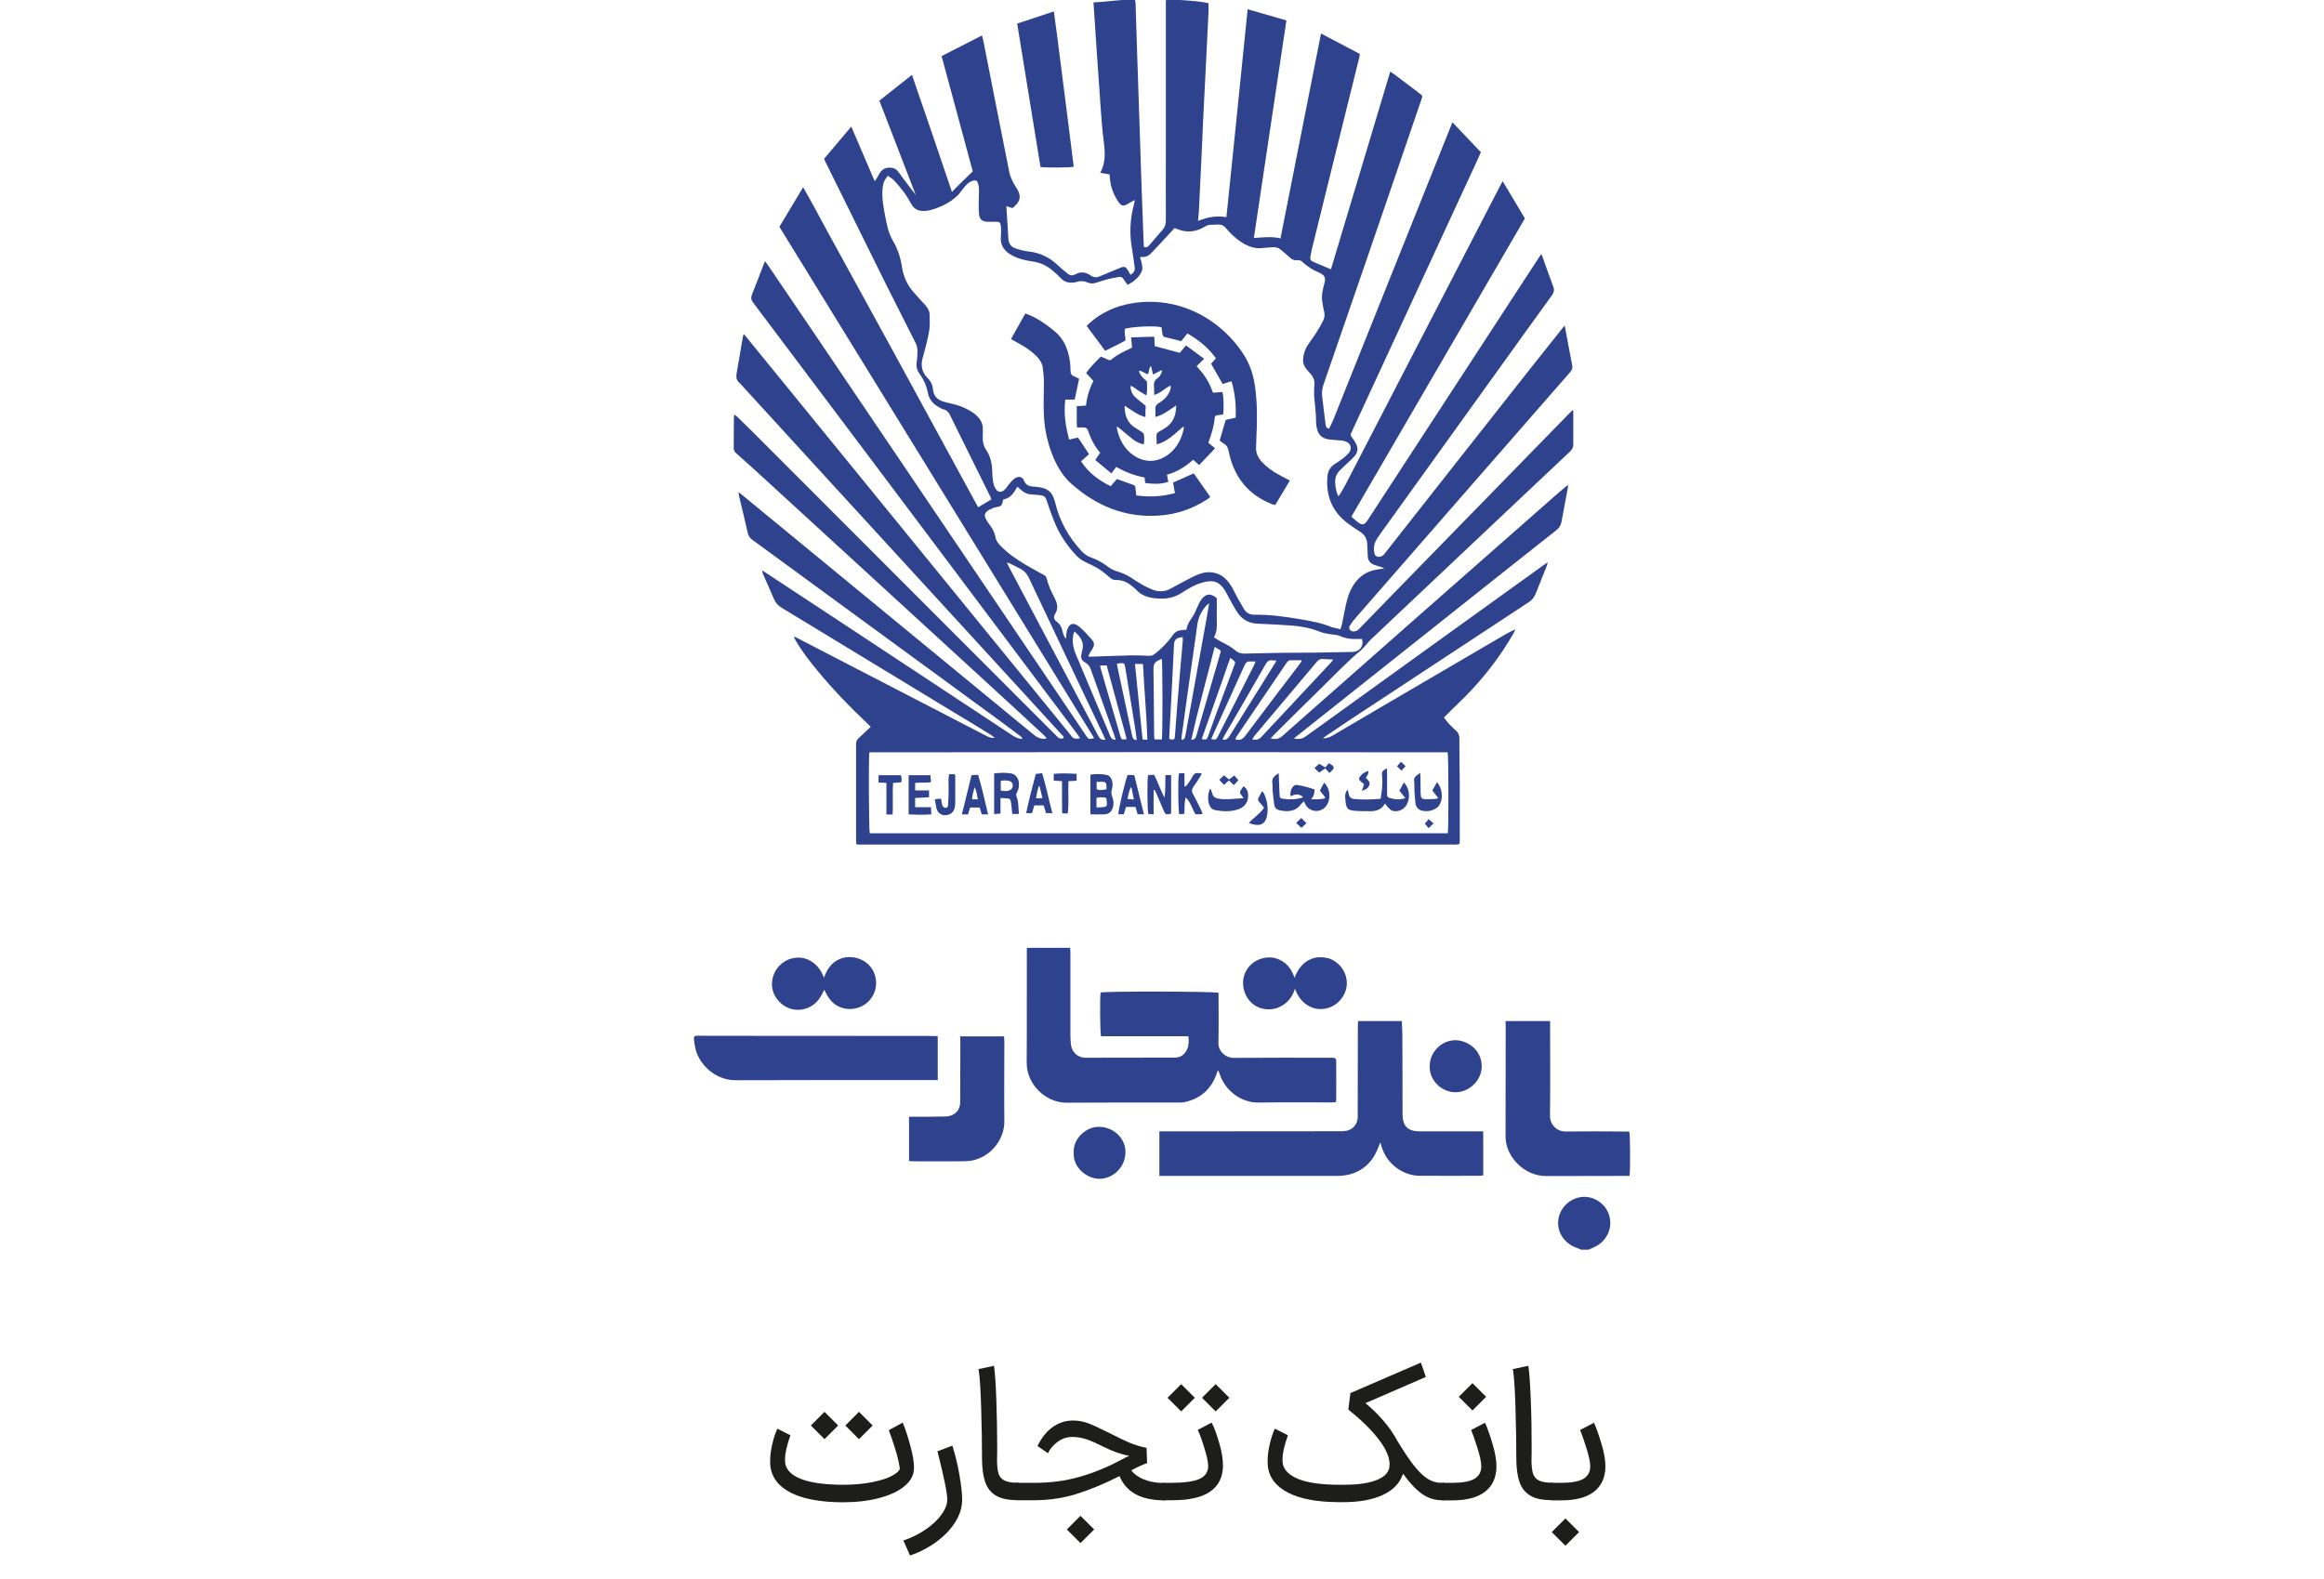 <?xml version="1.0" encoding="utf-8"?>
<!-- Generator: Adobe Illustrator 27.0.0, SVG Export Plug-In . SVG Version: 6.00 Build 0)  -->
<svg version="1.1" id="Layer_1" xmlns="http://www.w3.org/2000/svg" xmlns:xlink="http://www.w3.org/1999/xlink" x="0px" y="0px"
	 viewBox="0 0 168.5 114.5" style="enable-background:new 0 0 168.5 114.5;" xml:space="preserve">
<style type="text/css">
	.st0{fill:#C4C4C4;}
	.st1{fill:none;}
	.st2{fill:#D4D4D4;}
	.st3{fill:none;stroke:#D4D4D4;stroke-width:0.5;stroke-miterlimit:10;}
	.st4{fill:#FFFFFF;}
	.st5{fill:#1D1D1B;}
	.st6{fill:#FFFFFF;stroke:#1D1D1B;stroke-width:0.5;stroke-miterlimit:10;}
	.st7{fill:#E94257;}
	.st8{fill:#2D2E82;}
	.st9{fill:#E20613;}
	.st10{fill:#B72025;}
	.st11{fill:#636466;}
	.st12{fill:#3AA935;}
	.st13{fill:#FAA21C;}
	.st14{fill:#807F84;}
	.st15{fill:#C51331;}
	.st16{fill:#1087C7;}
	.st17{fill:#D90D49;}
	.st18{fill:#01ACB7;}
	.st19{fill:#28367B;}
	.st20{fill:#FE5926;}
	.st21{fill:#004A93;}
	.st22{fill:#2E428D;}
</style>
<g>
	<g>
		<path class="st22" d="M114.65,90.63c-0.11-0.04-0.21-0.09-0.32-0.13c-0.79-0.26-1.36-0.98-1.36-1.79c0-0.95,0.68-1.65,1.43-1.85
			c1.02-0.27,1.97,0.38,2.25,1.21c0.32,0.94-0.13,1.96-1.07,2.38c-0.13,0.06-0.27,0.12-0.4,0.18
			C115,90.63,114.83,90.63,114.65,90.63z"/>
		<path class="st22" d="M66.39,14.12c-0.87-2.26-1.75-4.53-2.63-6.82c0.78-0.62,1.55-1.22,2.36-1.87c0.98,2.85,1.95,5.65,2.9,8.49
			c0.08-0.1,1.45-1.45,1.51-1.49c-0.75-2.77-1.5-5.55-2.26-8.36c0.97-0.5,1.93-0.99,2.93-1.5c0.05,0.21,0.1,0.39,0.13,0.56
			c0.62,3.14,1.23,6.27,1.86,9.41c0.05,0.24,0.17,0.48,0.28,0.71c0.08,0.17,0.2,0.31,0.29,0.48c0.28,0.51,0.22,0.84-0.2,1.23
			c-0.05,0.05-0.1,0.09-0.16,0.13c-0.13-0.04-0.26-0.09-0.43-0.14c0.01,0.27,0.02,0.51,0.04,0.75c0.03,0.53,0.08,1.06,0.1,1.59
			c0.01,0.36,0.19,0.61,0.51,0.72c0.31,0.11,0.64,0.19,0.97,0.23c0.72,0.08,1.35,0.35,1.9,0.81c0.17,0.14,0.32,0.29,0.48,0.43
			c0.14,0.12,0.29,0.24,0.43,0.36c0.16,0.13,0.33,0.17,0.52,0.07c0.02-0.01,0.04-0.01,0.06-0.02c0.39-0.22,0.76-0.15,1.1,0.09
			c0.22,0.15,0.42,0.16,0.66,0.06c0.48-0.21,0.96-0.4,1.44-0.6c0.35-0.15,0.43-0.12,0.62,0.2c0.05,0.09,0.11,0.18,0.17,0.29
			c0.22-0.14,0.34-0.3,0.3-0.54c-0.06-0.42-0.11-0.84-0.18-1.26c-0.21-1.1-0.17-2.19,0.12-3.28c0.02-0.09,0.04-0.19,0.07-0.35
			c-0.15,0.09-0.26,0.14-0.36,0.2c-0.49,0.31-0.62,0.29-0.92-0.2c-0.31-0.49-0.49-1.03-0.53-1.61c0-0.07-0.01-0.14-0.02-0.24
			c-0.22-0.04-0.44-0.08-0.68-0.12c0.44-0.79,0.34-1.6,0.24-2.41c-0.09-0.68-0.14-1.37-0.19-2.06c-0.1-1.38-0.2-2.77-0.29-4.15
			c-0.07-1.01-0.13-2.02-0.2-3.03c-0.01-0.22-0.03-0.45-0.05-0.71c1.02-0.03,2-0.23,3.01-0.19c0.01,0.07,0.04,0.14,0.04,0.2
			c0.04,1.26,0.08,2.52,0.12,3.78c0.07,2.09,0.14,4.17,0.21,6.26c0.05,1.58,0.1,3.17,0.16,4.75c0.03,0.89,0.06,1.77,0.1,2.66
			c0,0.1,0.01,0.19,0.02,0.28c0.19,0.08,0.31-0.03,0.4-0.14c0.33-0.38,0.66-0.76,0.98-1.14c0.16-0.19,0.21-0.41,0.21-0.66
			c-0.01-1.74,0-3.49,0-5.23c0-3.45,0-6.89,0-10.34c0-0.13,0-0.25,0-0.38c0.31-0.1,2.39,0.04,3.09,0.21c0,0.22,0.01,0.44,0,0.67
			c-0.05,1.16-0.11,2.32-0.17,3.48c-0.07,1.39-0.14,2.77-0.21,4.16c-0.05,1.04-0.09,2.08-0.14,3.13c-0.06,1.24-0.12,2.48-0.18,3.72
			c-0.01,0.19-0.04,0.39-0.06,0.63c0.68-0.27,1.34-0.4,2.06-0.27c0.53-5.03,1.02-10.04,1.54-15.08c0.95,0.27,1.86,0.54,2.81,0.81
			c-0.79,5.26-1.57,10.5-2.36,15.78c0.67-0.04,1.29-0.13,1.93,0.03c0.98-4.96,1.95-9.88,2.94-14.86c0.96,0.51,1.88,0.99,2.81,1.48
			c-0.01,0.1-0.02,0.19-0.04,0.27c-1.12,4.52-2.24,9.03-3.35,13.55c-0.07,0.29-0.14,0.57-0.19,0.86c-0.04,0.21,0.02,0.32,0.21,0.4
			c0.41,0.18,0.83,0.35,1.28,0.54c1.43-4.77,2.86-9.54,4.3-14.34c0.12,0.08,0.21,0.14,0.29,0.2c0.61,0.46,1.23,0.92,1.84,1.39
			c0.22,0.17,0.22,0.17,0.13,0.43c-0.83,2.44-1.67,4.88-2.5,7.32c-1.53,4.47-3.07,8.93-4.61,13.39c-0.09,0.27-0.12,0.54-0.09,0.81
			c0.08,0.65,0.15,1.31,0.24,1.96c0.02,0.16,0.01,0.34,0.26,0.41c0.1-0.21,0.21-0.42,0.3-0.63c0.31-0.77,0.62-1.55,0.93-2.33
			c2.52-6.29,5.04-12.59,7.56-18.88c0.05-0.12,0.1-0.23,0.16-0.39c0.7,0.74,1.38,1.45,2.06,2.17c-0.15,0.33-0.29,0.64-0.43,0.95
			c-2.96,6.4-5.92,12.81-8.88,19.21c-0.03,0.06-0.05,0.13-0.09,0.19c-0.06,0.11-0.04,0.2,0.03,0.3c0.11,0.14,0.21,0.29,0.29,0.44
			c0.21,0.38,0.17,0.68-0.12,1c-0.16,0.17-0.34,0.33-0.51,0.49c-0.18,0.18-0.38,0.35-0.55,0.53c-0.24,0.26-0.34,0.58-0.3,0.93
			c0.03,0.3,0.08,0.6,0.22,0.91c0.06-0.07,0.11-0.11,0.14-0.17c0.14-0.24,0.28-0.47,0.41-0.72c3.73-7.21,7.46-14.42,11.19-21.63
			c0.05-0.09,0.1-0.19,0.18-0.33c0.55,0.91,1.07,1.79,1.61,2.7c-4.18,7.19-8.37,14.39-12.58,21.63c0.18,0.15,0.34,0.31,0.52,0.44
			c0.26,0.18,0.41,0.15,0.6-0.1c0.07-0.09,0.13-0.18,0.18-0.27c3.41-5.24,6.83-10.47,10.24-15.71c0.68-1.05,1.37-2.09,2.05-3.14
			c0.05-0.08,0.11-0.16,0.17-0.25c0.03,0.04,0.05,0.06,0.06,0.08c0.27,0.76,0.54,1.52,0.82,2.27c0.09,0.24,0.04,0.43-0.1,0.63
			c-0.62,0.85-1.23,1.71-1.85,2.56c-3.41,4.74-6.81,9.48-10.22,14.22c-0.21,0.29-0.42,0.57-0.61,0.87
			c-0.18,0.28-0.27,0.59-0.21,0.93c0.02,0.15,0.04,0.31,0.21,0.36c0.18,0.06,0.35,0,0.49-0.13c0.04-0.04,0.07-0.09,0.11-0.14
			c3.51-4.46,7.02-8.93,10.54-13.39c0.75-0.95,1.51-1.9,2.26-2.84c0.05-0.07,0.11-0.13,0.21-0.25c0.06,0.3,0.1,0.55,0.15,0.81
			c0.13,0.69,0.25,1.37,0.39,2.06c0.04,0.2,0,0.34-0.14,0.5c-2.68,3.07-5.36,6.14-8.04,9.21c-2.52,2.89-5.05,5.79-7.57,8.68
			c-0.13,0.15-0.25,0.31-0.35,0.47c-0.07,0.1-0.1,0.22-0.02,0.33c0.09,0.12,0.21,0.13,0.34,0.12c0.17-0.02,0.28-0.12,0.39-0.24
			c0.81-0.83,1.62-1.67,2.43-2.5c4.25-4.36,8.5-8.71,12.75-13.07c0.07-0.07,0.15-0.15,0.26-0.25c0.02,0.08,0.03,0.11,0.03,0.15
			c0,0.79,0,1.58,0,2.36c0,0.2-0.08,0.35-0.22,0.49c-2.6,2.45-5.2,4.9-7.8,7.36c-2.23,2.11-4.47,4.22-6.7,6.33
			c-0.1,0.09-0.18,0.21-0.27,0.31c-0.14,0.15-0.27,0.32-0.43,0.45c-0.97,0.8-1.82,1.71-2.72,2.59c-1.21,1.17-2.4,2.37-3.59,3.55
			c-0.07,0.07-0.13,0.14-0.22,0.24c0.34,0.07,0.59,0.05,0.84-0.17c3.33-2.94,6.66-5.88,9.99-8.81c3.22-2.84,6.45-5.67,9.67-8.51
			c0.28-0.25,0.57-0.49,0.85-0.73c0.06-0.05,0.12-0.09,0.21-0.16c0,0.08,0.01,0.13,0,0.17c-0.16,0.84-0.31,1.68-0.47,2.52
			c-0.05,0.26-0.19,0.44-0.39,0.6c-1.02,0.8-2.04,1.61-3.06,2.42c-5.23,4.15-10.46,8.3-15.68,12.45c-0.08,0.06-0.15,0.13-0.27,0.22
			c0.33,0.06,0.59,0.04,0.84-0.14c0.37-0.27,0.75-0.54,1.13-0.81c5.37-3.87,10.73-7.74,16.1-11.6c0.09-0.07,0.19-0.13,0.34-0.23
			c-0.03,0.11-0.04,0.17-0.06,0.23c-0.28,0.7-0.55,1.39-0.83,2.08c-0.11,0.27-0.29,0.46-0.53,0.61c-4.34,2.86-8.68,5.71-13.02,8.57
			c-0.53,0.35-1.06,0.71-1.59,1.07c-0.08,0.05-0.15,0.11-0.28,0.21c0.31,0,0.52-0.09,0.72-0.21c1.35-0.79,2.7-1.59,4.05-2.38
			c2.8-1.64,5.61-3.28,8.41-4.92c0.25-0.14,0.5-0.28,0.79-0.39c-0.05,0.1-0.1,0.19-0.15,0.29c-0.83,1.46-1.84,2.8-2.97,4.03
			c-0.47,0.51-0.97,0.98-1.46,1.46c-0.19,0.19-0.39,0.39-0.61,0.61c0.14,0.17,0.25,0.33,0.38,0.47c0.17,0.18,0.35,0.35,0.53,0.51
			c0.14,0.14,0.21,0.29,0.21,0.5c0,1.16,0.02,2.32,0.03,3.49c0,1.3,0,2.6,0,3.9c0,0.1-0.01,0.19-0.01,0.26
			c-0.03,0.03-0.03,0.04-0.04,0.05c-0.01,0.01-0.02,0.01-0.03,0.01c-0.07,0.01-0.14,0.02-0.2,0.02c-14.45,0-28.91,0-43.36,0
			c-0.03,0-0.06-0.02-0.11-0.03c-0.01-0.08-0.02-0.16-0.02-0.24c0-2.34,0-4.69,0-7.03c0-0.17,0.05-0.29,0.18-0.41
			c0.29-0.26,0.57-0.54,0.88-0.83c-0.1-0.1-0.18-0.18-0.26-0.26c-1.27-1.2-2.48-2.45-3.59-3.8c-0.56-0.68-1.11-1.38-1.56-2.15
			c-0.05-0.09-0.1-0.18-0.15-0.27c0.02-0.02,0.03-0.03,0.05-0.05c0.1,0.05,0.2,0.1,0.3,0.15c3.57,1.85,7.15,3.7,10.72,5.55
			c0.95,0.49,1.9,0.99,2.86,1.48c0.19,0.1,0.38,0.18,0.63,0.15c-0.11-0.08-0.22-0.18-0.34-0.25c-0.88-0.54-1.76-1.08-2.65-1.61
			c-4.15-2.52-8.31-5.05-12.46-7.57c-0.26-0.16-0.45-0.36-0.57-0.65c-0.25-0.6-0.52-1.19-0.78-1.78c-0.03-0.08-0.06-0.16-0.06-0.27
			c0.09,0.05,0.18,0.1,0.26,0.16c1.93,1.27,3.86,2.54,5.8,3.82c4.03,2.66,8.05,5.31,12.07,7.97c0.22,0.14,0.44,0.25,0.73,0.26
			c-0.03-0.14-0.13-0.19-0.21-0.25c-0.69-0.52-1.39-1.04-2.09-1.55c-5.76-4.22-11.52-8.43-17.28-12.64
			c-0.19-0.14-0.29-0.29-0.34-0.52c-0.19-0.86-0.4-1.72-0.61-2.59c-0.02-0.09-0.03-0.18-0.05-0.35c0.16,0.12,0.25,0.2,0.35,0.28
			c7,5.76,14.01,11.52,21.01,17.28c0.26,0.22,0.53,0.37,0.88,0.32c0.02,0,0.03-0.01,0.1-0.04c-0.09-0.09-0.16-0.17-0.24-0.25
			c-1.4-1.29-2.79-2.58-4.19-3.86c-5.29-4.85-10.58-9.7-15.87-14.55c-0.73-0.67-1.46-1.33-2.19-1.98c-0.14-0.12-0.21-0.24-0.2-0.43
			c0.01-0.7,0.01-1.4,0.01-2.1c0-0.09,0.01-0.17,0.02-0.3c0.1,0.07,0.17,0.12,0.23,0.17c0.35,0.34,0.69,0.67,1.03,1.01
			c7.33,7.33,14.66,14.67,21.98,22c0.05,0.05,0.1,0.09,0.15,0.15c0.13,0.16,0.29,0.22,0.5,0.14c0.02-0.14-0.1-0.2-0.17-0.28
			c-0.92-1.01-1.85-2.02-2.77-3.03c-4.63-5.05-9.26-10.11-13.89-15.16c-2.21-2.41-4.41-4.83-6.62-7.24
			c-0.01-0.01-0.02-0.03-0.04-0.04c-0.24-0.19-0.27-0.43-0.22-0.71c0.16-0.91,0.32-1.82,0.47-2.73c0-0.03,0.03-0.05,0.06-0.1
			c0.08,0.09,0.15,0.17,0.21,0.25c3.8,4.66,7.6,9.33,11.4,13.99c4,4.91,8,9.82,11.99,14.72c0.04,0.05,0.08,0.09,0.11,0.14
			c0.14,0.25,0.36,0.26,0.66,0.2c-0.08-0.11-0.14-0.21-0.2-0.3c-1.48-1.98-2.96-3.95-4.45-5.93c-6.35-8.46-12.69-16.91-19.05-25.36
			c-0.16-0.21-0.18-0.37-0.08-0.61c0.28-0.69,0.54-1.39,0.81-2.09c0.03-0.09,0.07-0.18,0.13-0.31c0.08,0.12,0.15,0.2,0.21,0.29
			c2.47,3.64,4.94,7.28,7.4,10.93c4.39,6.49,8.77,12.99,13.16,19.48c0.84,1.24,1.68,2.48,2.51,3.72c0.18,0.26,0.2,0.27,0.58,0.17
			c-7.61-12.36-15.21-24.72-22.82-37.08c0.56-0.94,1.12-1.88,1.72-2.87c0.58,1,1.09,1.97,1.61,2.93c0.53,0.96,1.06,1.93,1.59,2.9
			c0.53,0.97,1.06,1.93,1.59,2.9c0.53,0.97,1.06,1.93,1.59,2.9c0.52,0.96,1.05,1.92,1.57,2.88c0.53,0.97,1.06,1.94,1.58,2.9
			c0.53,0.97,1.05,1.94,1.58,2.9c0.53,0.97,1.05,1.93,1.58,2.9c0.34-0.2,0.64-0.39,0.96-0.58c-0.02-0.06-0.04-0.12-0.07-0.18
			c-0.98-1.98-1.96-3.95-2.93-5.93c-0.1-0.2-0.21-0.34-0.43-0.4c-0.15-0.04-0.29-0.12-0.43-0.2c-0.39-0.22-0.65-0.55-0.74-0.99
			c-0.1-0.52-0.3-0.99-0.62-1.42c-0.19-0.26-0.24-0.55-0.19-0.87c0.03-0.21,0.05-0.43,0.05-0.65c0.01-0.24-0.02-0.47-0.13-0.69
			c-0.71-1.41-1.43-2.83-2.14-4.24c-1.46-2.94-2.91-5.89-4.37-8.84c-0.04-0.09-0.08-0.18-0.13-0.28c0.65-0.77,1.29-1.53,1.97-2.34
			c0.58,1.34,1.13,2.63,1.7,3.96c0.06-0.08,0.1-0.13,0.13-0.18c0.09-0.14,0.16-0.29,0.25-0.43c0.18-0.27,0.43-0.39,0.76-0.37
			c0.22,0.01,0.4,0.08,0.54,0.26c0.34,0.46,0.68,0.92,1.03,1.37c0.07,0.1,0.16,0.2,0.23,0.29C66.35,14.15,66.37,14.13,66.39,14.12z
			 M97.19,45.64c0.04-0.16,0.08-0.27,0.11-0.38c0.06-0.3,0.12-0.6,0.18-0.9c0.11-0.55,0.22-1.1,0.47-1.61
			c0.38-0.76,0.95-1.27,1.8-1.43c0.18-0.03,0.37-0.06,0.62-0.1c-0.13-0.06-0.2-0.09-0.27-0.11c-0.14-0.05-0.28-0.08-0.42-0.13
			c-0.29-0.1-0.49-0.29-0.51-0.62c-0.01-0.29-0.03-0.59-0.04-0.88c-0.01-0.39-0.17-0.69-0.51-0.91c-0.33-0.21-0.66-0.43-0.97-0.67
			c-1.08-0.84-1.52-1.96-1.41-3.32c0.03-0.41,0.2-0.71,0.54-0.93c0.21-0.14,0.42-0.27,0.61-0.42c0.16-0.13,0.32-0.27,0.44-0.43
			c0.22-0.32,0.08-0.68-0.29-0.79c-0.08-0.03-0.17-0.05-0.26-0.06c-0.24-0.02-0.49-0.04-0.74-0.06c-0.68-0.05-0.98-0.31-1.09-0.98
			c-0.04-0.23-0.03-0.47-0.04-0.71c-0.02-0.29-0.04-0.59-0.07-0.88c-0.02-0.22-0.06-0.45-0.06-0.67c-0.01-0.27,0-0.53,0.02-0.8
			c0.02-0.26-0.07-0.48-0.23-0.68c-0.12-0.14-0.25-0.28-0.37-0.43c-0.17-0.21-0.24-0.44-0.22-0.71c0.03-0.39,0.16-0.75,0.38-1.07
			c0.19-0.29,0.41-0.56,0.59-0.85c0.18-0.28,0.34-0.57,0.49-0.87c0.11-0.21,0.12-0.43,0.06-0.66c-0.06-0.26-0.11-0.52-0.14-0.78
			c-0.05-0.44,0.06-0.86,0.17-1.28c0.1-0.37,0.02-0.54-0.32-0.72c-0.18-0.09-0.38-0.16-0.56-0.27c-0.23-0.14-0.46-0.3-0.66-0.48
			c-0.13-0.13-0.25-0.21-0.43-0.18c-0.22,0.03-0.4-0.06-0.56-0.21c-0.21-0.19-0.43-0.38-0.65-0.56c-0.17-0.14-0.36-0.19-0.58-0.17
			c-0.22,0.02-0.43,0.02-0.65,0.05c-0.51,0.08-0.97-0.05-1.42-0.3c-0.4-0.22-0.74-0.52-1.06-0.85c-0.17-0.17-0.32-0.42-0.53-0.5
			c-0.22-0.09-0.5-0.02-0.76-0.03c-0.19-0.01-0.36,0.04-0.52,0.15c-0.63,0.38-1.29,0.44-1.98,0.16c-0.06-0.03-0.12-0.05-0.19-0.07
			c-0.08,0.08-0.14,0.16-0.21,0.23c-0.45,0.48-0.9,0.96-1.35,1.45c-0.23,0.26-0.48,0.47-0.86,0.41c-0.02,0-0.03,0.02-0.08,0.04
			c0.03,0.09,0.06,0.19,0.09,0.3c0.06,0.25,0.13,0.51,0.01,0.75c-0.21,0.43-0.57,0.71-1,0.94c-0.12-0.16-0.22-0.29-0.31-0.43
			c-0.07-0.11-0.16-0.17-0.29-0.15c-0.26,0.05-0.52,0.09-0.78,0.15c-0.31,0.08-0.62,0.18-0.93,0.28c-0.21,0.07-0.41,0.06-0.61-0.03
			c-0.25-0.11-0.49-0.12-0.75-0.04c-0.06,0.02-0.11,0.03-0.17,0.04c-0.38,0.06-0.72,0-1-0.3c-0.18-0.19-0.38-0.37-0.58-0.54
			c-0.42-0.37-0.91-0.6-1.48-0.68c-0.48-0.07-0.95-0.17-1.39-0.39c-0.61-0.3-0.98-0.75-0.9-1.47c0.02-0.15,0.01-0.3,0.01-0.44
			c0-0.08,0-0.16-0.01-0.24c-0.05-0.31-0.09-0.34-0.4-0.34c-0.23,0-0.45,0.02-0.68-0.01c-0.3-0.03-0.47-0.19-0.5-0.49
			c-0.03-0.28-0.04-0.57-0.03-0.85c0-0.35,0.03-0.71,0.02-1.06c0-0.14-0.04-0.29-0.09-0.43c-0.06-0.16-0.15-0.18-0.33-0.14
			c-0.3,0.08-0.5,0.29-0.69,0.53c-0.17,0.22-0.33,0.45-0.53,0.63c-0.42,0.37-0.91,0.65-1.45,0.84c-0.31,0.11-0.64,0.21-0.98,0.2
			c-0.35-0.02-0.62-0.14-0.81-0.46c-0.18-0.31-0.35-0.62-0.56-0.9c-0.23-0.31-0.48-0.6-0.74-0.88c-0.11-0.12-0.27-0.19-0.44-0.32
			c-0.04,0.07-0.06,0.12-0.09,0.15c-0.22,0.26-0.27,0.58-0.29,0.91c-0.04,0.66,0.09,1.29,0.21,1.93c0.11,0.59,0.23,1.18,0.54,1.71
			c0.35,0.6,0.57,1.25,0.67,1.94c0.1,0.69,0.39,1.3,0.85,1.82c0.27,0.31,0.55,0.62,0.83,0.92c0.18,0.2,0.31,0.42,0.32,0.68
			c0.01,0.39,0.03,0.79-0.03,1.18c-0.11,0.65-0.28,1.29-0.46,1.92c-0.17,0.58-0.09,1.08,0.35,1.52c0.23,0.23,0.36,0.51,0.39,0.84
			c0.04,0.44,0.3,0.72,0.71,0.85c0.19,0.06,0.38,0.11,0.57,0.15c0.5,0.1,0.96,0.27,1.4,0.53c0.31,0.18,0.59,0.4,0.77,0.71
			c0.08,0.13,0.13,0.29,0.15,0.44c0.02,0.24,0.01,0.49,0,0.74c-0.01,0.33,0.05,0.64,0.24,0.93c0.32,0.46,0.43,0.99,0.45,1.54
			c0.01,0.14,0,0.28,0.02,0.41c0.03,0.28,0.05,0.57,0.19,0.83c0.18,0.32,0.43,0.37,0.69,0.12c0.15-0.14,0.25-0.33,0.39-0.48
			c0.12-0.13,0.23-0.28,0.38-0.36c0.22-0.13,0.5-0.14,0.63,0.18c0.11,0.28,0.32,0.41,0.61,0.43c0.08,0,0.16,0.02,0.23,0.02
			c0.85,0.07,1.22,0.32,1.43,1.17c0.32,1.33,0.97,2.48,1.9,3.49c0.2,0.21,0.43,0.38,0.7,0.47c0.44,0.15,0.84,0.38,1.21,0.66
			c0.19,0.14,0.42,0.27,0.65,0.34c0.34,0.1,0.67,0.23,0.97,0.42c0.27,0.17,0.52,0.35,0.8,0.51c0.26,0.15,0.54,0.29,0.82,0.4
			c0.43,0.17,0.87,0.16,1.29-0.06c0.32-0.17,0.64-0.35,0.96-0.52c0.35-0.18,0.69-0.37,1.06-0.52c0.36-0.15,0.74-0.2,1.13-0.13
			c0.54,0.1,0.92,0.44,1.21,0.88c0.2,0.3,0.35,0.64,0.52,0.96c0.16,0.28,0.32,0.56,0.49,0.84c0.17,0.26,0.43,0.37,0.73,0.37
			c1.07-0.02,2.12,0.13,3.17,0.3c0.82,0.14,1.65,0.27,2.43,0.6C96.76,45.53,96.95,45.57,97.19,45.64z M63.03,54.56
			c-0.06,0.56-0.03,5.67,0.03,5.87c13.97,0,27.94,0,41.91,0c0.07-0.28,0.06-5.63-0.01-5.87C90.99,54.54,77.02,54.54,63.03,54.56z
			 M72.74,36.22c-0.11,0.49-0.11,0.49-0.6,0.58c-0.02,0-0.04,0-0.06,0.01c-0.17,0.08-0.35,0.14-0.49,0.25
			c-0.2,0.15-0.23,0.33-0.12,0.55c0.08,0.16,0.17,0.31,0.28,0.45c0.2,0.25,0.35,0.52,0.41,0.84c0.04,0.26,0.18,0.47,0.36,0.66
			c0.54,0.55,1.16,1,1.83,1.39c0.44,0.26,0.89,0.5,1.34,0.75c0.11,0.06,0.17,0.13,0.2,0.26c0.06,0.25,0.15,0.49,0.24,0.72
			c0.1,0.24,0.23,0.48,0.35,0.72c0.18,0.37,0.27,0.74,0.02,1.12c-0.13,0.2-0.09,0.42,0.1,0.55c0.28,0.2,0.39,0.47,0.46,0.79
			c0.02,0.11,0.08,0.22,0.12,0.33c0.02,0.04,0.06,0.08,0.11,0.13c0.02-0.21,0.02-0.39,0.06-0.56c0.13-0.54,0.49-0.67,0.9-0.31
			c0.31,0.26,0.59,0.56,0.85,0.86c0.29,0.35,0.28,0.45,0.05,0.84c-0.06,0.09-0.12,0.18-0.17,0.28c-0.03,0.05-0.04,0.12-0.07,0.19
			c0.12,0,0.21,0,0.29,0c0.92-0.03,1.85-0.07,2.77-0.09c0.44-0.01,0.89,0.01,1.33,0.03c0.17,0.01,0.3-0.04,0.43-0.14
			c0.51-0.4,0.95-0.85,1.32-1.38c0.13-0.19,0.3-0.3,0.53-0.33c0.14-0.01,0.29-0.03,0.45-0.05c0.04-0.4,0.28-0.69,0.48-1.01
			c0.13-0.2,0.21-0.44,0.32-0.66c0.1-0.19,0.17-0.4,0.31-0.56c0.33-0.4,0.66-0.41,1.08-0.05c0,0.41,0.01,0.83,0,1.26
			c-0.01,0.53,0.09,1.06-0.2,1.58c0.2,0.12,0.36,0.24,0.54,0.33c0.37,0.18,0.73,0.38,1.05,0.65c0.18,0.15,0.39,0.2,0.63,0.2
			c0.99-0.03,1.99-0.04,2.98-0.06c0.66-0.01,1.32,0,1.98-0.01c0.95-0.01,1.91-0.03,2.86-0.05c0.52-0.01,0.85-0.44,0.69-0.94
			c-0.13,0-0.26,0-0.4,0c-0.4,0.01-0.78-0.03-1.15-0.2c-0.18-0.08-0.4-0.11-0.6-0.13c-0.33-0.04-0.66-0.09-0.97-0.22
			c-0.65-0.26-1.34-0.38-2.04-0.43c-0.8-0.05-1.59-0.1-2.39-0.13c-0.62-0.02-1.11-0.28-1.45-0.77c-0.23-0.33-0.41-0.69-0.61-1.04
			c-0.13-0.22-0.23-0.46-0.37-0.67c-0.36-0.54-0.76-0.69-1.4-0.55c-0.63,0.14-1.17,0.45-1.7,0.8c-0.54,0.36-1.15,0.45-1.78,0.4
			c-0.58-0.04-1.13-0.19-1.53-0.65c-0.03-0.03-0.06-0.05-0.09-0.08c-0.39-0.37-0.83-0.63-1.39-0.61c-0.18,0.01-0.31-0.09-0.44-0.2
			c-0.25-0.22-0.51-0.44-0.79-0.61c-0.31-0.19-0.64-0.34-0.97-0.5c-0.23-0.11-0.42-0.24-0.6-0.42c-0.71-0.74-1.27-1.58-1.65-2.53
			c-0.21-0.52-0.39-1.05-0.57-1.58c-0.07-0.2-0.19-0.28-0.38-0.3c-0.22-0.02-0.43-0.05-0.65-0.06c-0.32-0.01-0.59-0.13-0.82-0.35
			c-0.07-0.07-0.15-0.13-0.25-0.22C73.52,35.73,73.28,36.14,72.74,36.22z M80.15,53.65c-0.07-0.16-0.13-0.3-0.19-0.43
			c-1.79-3.78-3.59-7.55-5.37-11.33c-0.13-0.27-0.31-0.48-0.57-0.62c-0.26-0.14-0.52-0.27-0.79-0.4c-0.06-0.03-0.12-0.04-0.23-0.07
			c0.07,0.14,0.11,0.22,0.15,0.31c2.05,3.88,4.1,7.76,6.15,11.63c0.11,0.21,0.21,0.42,0.33,0.63
			C79.72,53.55,79.85,53.69,80.15,53.65z M90.79,53.62c0.28,0.06,0.47,0.03,0.66-0.17c1.67-1.79,3.34-3.58,5.02-5.37
			c0.06-0.06,0.11-0.13,0.2-0.25c-0.27-0.01-0.5-0.01-0.72-0.04c-0.21-0.02-0.35,0.05-0.48,0.21c-1.5,1.79-3.01,3.58-4.52,5.37
			C90.9,53.45,90.86,53.52,90.79,53.62z M94.38,47.95c-0.01-0.02-0.02-0.05-0.03-0.07c-0.24,0-0.49,0.01-0.73,0
			c-0.16-0.01-0.25,0.06-0.34,0.19c-1.21,1.79-2.43,3.58-3.64,5.37c-0.03,0.05-0.05,0.12-0.07,0.18c0.32,0.09,0.52,0.01,0.72-0.26
			c1.27-1.7,2.56-3.39,3.85-5.08C94.22,48.17,94.3,48.06,94.38,47.95z M87.67,43.75c-0.1,0.08-0.16,0.11-0.2,0.16
			c-0.34,0.38-0.57,0.82-0.65,1.33c-0.04,0.26-0.08,0.53-0.11,0.79c-0.19,1.33-0.38,2.67-0.57,4c-0.16,1.16-0.32,2.32-0.48,3.48
			c-0.01,0.04,0.01,0.09,0.01,0.14c0.23-0.01,0.25-0.17,0.28-0.33c0.12-0.66,0.24-1.31,0.36-1.97c0.41-2.25,0.82-4.51,1.22-6.76
			C87.57,44.33,87.61,44.07,87.67,43.75z M77.91,45.8c-0.04,0.08-0.07,0.13-0.08,0.18c-0.12,0.52-0.02,1.01,0.18,1.49
			c0.69,1.64,1.38,3.28,2.07,4.92c0.14,0.34,0.28,0.67,0.42,1c0.06,0.15,0.16,0.27,0.39,0.25c-0.04-0.12-0.06-0.22-0.1-0.32
			c-0.56-1.57-1.12-3.15-1.68-4.72c-0.08-0.23-0.18-0.41-0.41-0.54c-0.31-0.18-0.36-0.36-0.27-0.72c0.02-0.09,0.04-0.17,0.06-0.26
			C78.6,46.54,78.32,46.16,77.91,45.8z M85.75,46.21c-0.44,0.02-0.61,0.17-0.63,0.55c-0.06,1.21-0.12,2.41-0.18,3.62
			c-0.05,0.99-0.11,1.98-0.16,2.97c0,0.09,0,0.17,0,0.25c0.36,0.07,0.39,0.05,0.41-0.26c0.06-0.82,0.13-1.65,0.19-2.47
			c0.12-1.48,0.25-2.96,0.38-4.43C85.76,46.36,85.75,46.28,85.75,46.21z M84.24,53.63c0.06-0.3,0.06-5.67-0.01-5.86
			c-0.08,0.04-0.15,0.09-0.23,0.12c-0.3,0.12-0.37,0.34-0.37,0.65c0.03,1.6,0.03,3.21,0.05,4.81c0,0.08,0.02,0.17,0.03,0.27
			C83.9,53.63,84.06,53.63,84.24,53.63z M92.54,47.91c-0.11-0.01-0.2-0.01-0.28-0.02c-0.23-0.04-0.37,0.06-0.49,0.27
			c-0.99,1.73-1.99,3.46-2.99,5.18c-0.05,0.09-0.09,0.18-0.14,0.27c0.04,0.02,0.05,0.03,0.05,0.03c0.22,0.04,0.34-0.08,0.45-0.25
			c1.1-1.77,2.2-3.53,3.31-5.3C92.49,48.04,92.5,47.99,92.54,47.91z M87.82,53.6c0.35,0.06,0.35,0.06,0.49-0.21
			c0.88-1.73,1.76-3.45,2.63-5.18c0.03-0.07,0.05-0.14,0.09-0.24c-0.15,0-0.27,0.01-0.38,0c-0.22-0.02-0.33,0.09-0.42,0.29
			c-0.76,1.69-1.53,3.37-2.29,5.05C87.9,53.4,87.87,53.5,87.82,53.6z M86.37,53.65c0.3-0.01,0.34-0.19,0.39-0.36
			c0.57-1.96,1.14-3.93,1.71-5.89c0.02-0.06,0.02-0.13,0.04-0.22c-0.14-0.08-0.27-0.17-0.44-0.27
			C87.5,49.17,86.88,51.38,86.37,53.65z M83.19,53.65c-0.06-1.86-0.23-3.68-0.32-5.5c-0.21,0-0.38,0-0.58,0
			c0.19,1.84,0.37,3.66,0.55,5.48C82.97,53.64,83.05,53.64,83.19,53.65z M87.13,53.6c0.34,0.06,0.36,0.05,0.46-0.2
			c0.19-0.53,0.38-1.05,0.57-1.58c0.44-1.19,0.89-2.37,1.33-3.56c0.09-0.24,0.09-0.24-0.09-0.4c-0.06-0.05-0.12-0.09-0.2-0.15
			C88.5,49.7,87.82,51.65,87.13,53.6z M82.42,53.67c-0.04-0.27-0.06-0.52-0.1-0.76c-0.24-1.49-0.49-2.99-0.73-4.48
			c-0.05-0.35-0.08-0.34-0.41-0.33c-0.06,0-0.13,0.03-0.2,0.04c0.02,0.11,0.03,0.19,0.05,0.28c0.26,1.23,0.53,2.46,0.79,3.69
			c0.09,0.42,0.18,0.85,0.27,1.27C82.13,53.52,82.18,53.67,82.42,53.67z M81.69,53.6c-0.48-1.78-0.97-3.56-1.45-5.34
			c-0.17,0-0.31,0-0.48,0c0.02,0.11,0.04,0.19,0.06,0.28c0.47,1.61,0.94,3.23,1.41,4.84C81.31,53.65,81.34,53.66,81.69,53.6z"/>
		<path class="st22" d="M74.46,68.74c1.06,0,2.08,0,3.13,0c0.01,0.14,0.02,0.26,0.02,0.38c0,2,0,4,0,6c0,0.24,0.02,0.47,0.05,0.71
			c0.08,0.49,0.5,0.88,1.03,0.88c2.17-0.01,4.33,0,6.5-0.01c0.43,0,0.72-0.24,0.89-0.62c0.12-0.28,0.13-0.59,0.08-0.93
			c-2.12,0-4.23,0-6.33,0c-0.07-0.24-0.09-2.82-0.03-3.17c0.31-0.1,8.13-0.09,8.55,0.02c0,0.1,0,0.2,0,0.31
			c0,1.1,0.02,2.21-0.01,3.31c-0.02,0.63,0.54,1.1,1.09,1.1c2.32-0.02,4.65-0.01,6.97-0.01c0.07,0,0.14,0,0.21,0
			c0.21,0.01,0.27,0.06,0.27,0.26c0.01,0.95,0,1.89,0,2.84c0,0.03-0.01,0.06-0.03,0.12c-0.1,0.01-0.2,0.02-0.31,0.02
			c-1.76,0-3.52-0.02-5.29,0.01c-1.28,0.02-2.43-0.89-2.81-2.05c-0.03-0.09-0.06-0.18-0.14-0.29c-0.03,0.08-0.06,0.15-0.08,0.23
			c-0.39,1.11-1.14,1.81-2.3,2.07c-0.16,0.04-0.33,0.04-0.5,0.04c-2.7,0-5.39-0.01-8.09,0.01c-1.48,0.01-2.9-1.3-2.89-2.91
			c0.02-2.65,0-5.3,0.01-7.95C74.44,68.97,74.45,68.86,74.46,68.74z"/>
		<path class="st22" d="M98.46,74.05c1.09,0,2.12,0,3.18,0c0.02,0.44,0.04,0.87,0.04,1.3c0.01,1.81,0,3.62,0.01,5.43
			c0,0.9,0.38,1.27,1.27,1.27c1.4,0,2.8,0,4.19,0c0.12,0,0.23,0,0.39,0c0,1.08,0,2.12,0,3.19c-0.09,0.01-0.16,0.03-0.24,0.03
			c-1.46,0-2.91,0.01-4.37,0c-1.25-0.01-2.39-0.89-2.75-2.09c-0.03-0.08-0.05-0.17-0.1-0.33c-0.07,0.16-0.11,0.26-0.15,0.36
			c-0.26,0.69-0.67,1.27-1.32,1.65c-0.52,0.31-1.1,0.42-1.7,0.42c-2.13,0-4.25,0-6.38,0c-2.04,0-4.08,0-6.11,0
			c-0.12,0-0.23,0-0.36,0c0-1.09,0-2.14,0-3.23c0.15,0,0.28,0,0.42,0c4.23,0,8.47,0,12.7-0.01c0.15,0,0.3,0,0.44-0.03
			c0.48-0.1,0.79-0.47,0.82-0.96c0-0.07,0-0.14,0-0.21c0-2.14,0-4.27,0.01-6.41C98.46,74.33,98.46,74.2,98.46,74.05z"/>
		<path class="st22" d="M67.99,75.14c0,1.08,0,2.11,0,3.19c-0.12,0-0.23,0-0.33,0c-4.77,0-9.55-0.01-14.32,0.01
			c-1.5,0.01-2.77-1.2-2.96-2.51c-0.02-0.16-0.06-0.31-0.07-0.47c-0.01-0.19,0.05-0.25,0.24-0.25c0.24,0,0.47,0.01,0.71,0.01
			c5.37,0.01,10.75,0.01,16.12,0.01C67.58,75.14,67.78,75.14,67.99,75.14z"/>
		<path class="st22" d="M109.16,74.05c1.09,0,2.14,0,3.23,0c0,0.13,0,0.25,0,0.36c0,2.16,0.02,4.33-0.01,6.49
			c-0.01,0.67,0.5,1.17,1.16,1.16c1.42-0.02,2.83-0.01,4.25,0c0.12,0,0.23,0,0.34,0c0.07,0.24,0.08,2.87,0.02,3.21
			c-0.09,0-0.19,0.01-0.28,0.01c-1.93,0-3.86,0.01-5.78,0.01c-1.56,0-2.94-1.39-2.93-2.89c0.01-2.69,0.01-5.37,0.01-8.06
			C109.16,74.26,109.16,74.17,109.16,74.05z"/>
		<path class="st22" d="M69.62,75.16c1.09,0,2.13,0,3.18,0c0.01,0.13,0.02,0.22,0.02,0.32c0,1.95-0.02,3.9,0,5.85
			c0.01,1.26-0.93,2.54-2.32,2.83c-0.3,0.06-0.61,0.06-0.91,0.06c-1.14,0.01-2.28,0-3.42,0c-0.09,0-0.17-0.02-0.26-0.02
			c0-1.07,0-2.12,0-3.21c0.14,0,0.25,0,0.37,0c0.77,0,1.54,0,2.3-0.02c0.18,0,0.37-0.06,0.53-0.14c0.29-0.16,0.46-0.42,0.5-0.76
			c0.01-0.12,0.01-0.24,0.01-0.35c0-1.4,0-2.8,0.01-4.19C69.62,75.4,69.62,75.29,69.62,75.16z"/>
		<path class="st22" d="M73.75,1.71c0.9-0.3,1.76-0.58,2.66-0.88c0.18,1.27,0.33,2.51,0.49,3.75c0.16,1.26,0.32,2.52,0.48,3.77
			c0.16,1.25,0.31,2.49,0.47,3.74c-0.24,0.07-1.98,0.08-2.41,0.02C74.88,8.66,74.32,5.2,73.75,1.71z"/>
		<path class="st22" d="M59.76,71.78c-0.25,0.56-0.56,1.04-1.14,1.29c-0.39,0.17-0.79,0.21-1.21,0.11
			c-0.82-0.21-1.45-0.98-1.44-1.81c0.01-0.95,0.68-1.66,1.4-1.85c0.52-0.14,1.02-0.08,1.47,0.21c0.44,0.28,0.72,0.69,0.9,1.18
			c0.22-0.61,0.54-1.11,1.15-1.36c0.38-0.16,0.78-0.18,1.19-0.08c0.83,0.2,1.42,0.9,1.44,1.76c0.03,0.89-0.55,1.6-1.27,1.84
			c-0.52,0.17-1.02,0.14-1.51-0.11C60.25,72.7,60,72.26,59.76,71.78z"/>
		<path class="st22" d="M93.86,70.91c0.24-0.61,0.59-1.11,1.2-1.36c0.38-0.16,0.78-0.16,1.19-0.07c0.67,0.15,1.42,0.88,1.4,1.86
			c-0.01,0.71-0.52,1.53-1.4,1.77c-0.52,0.14-1.02,0.07-1.47-0.22c-0.44-0.28-0.71-0.69-0.89-1.19c-0.18,0.6-0.53,1.04-1.08,1.31
			c-0.39,0.19-0.8,0.23-1.21,0.15c-0.84-0.16-1.43-0.9-1.47-1.8c-0.04-0.83,0.49-1.57,1.3-1.83c0.53-0.17,1.03-0.12,1.51,0.16
			C93.41,69.96,93.68,70.39,93.86,70.91z"/>
		<path class="st22" d="M103.66,77.35c-0.02-1.01,0.81-1.87,1.79-1.91c0.83-0.04,1.95,0.61,1.98,1.85c0.03,1-0.84,1.88-1.82,1.92
			C104.58,79.26,103.64,78.39,103.66,77.35z"/>
		<path class="st22" d="M77.85,83.61c-0.08-0.99,0.86-1.88,1.79-1.89c1.08-0.01,1.98,0.82,1.96,1.86c-0.02,1.1-0.91,1.89-1.86,1.91
			C78.81,85.5,77.79,84.68,77.85,83.61z"/>
		<path class="st22" d="M87.3,26.02c-0.2,0.2-0.36,0.36-0.54,0.54c0.16,0.19,0.34,0.37,0.49,0.58c0.15,0.2,0.28,0.41,0.39,0.62
			c0.12,0.23,0.2,0.47,0.31,0.72c0.23-0.02,0.45-0.03,0.67-0.05c0.1,0.2,0.13,1.16,0.06,1.63c-0.13,0.02-0.26,0.04-0.39,0.05
			c-0.12,0.01-0.21,0.05-0.22,0.19c-0.05,0.62-0.24,1.21-0.46,1.81c0.16,0.13,0.32,0.26,0.49,0.4c-0.39,0.41-0.77,0.81-1.16,1.22
			c-0.15-0.13-0.27-0.25-0.43-0.39c-0.55,0.5-1.17,0.88-1.9,1.09c0.03,0.18,0.06,0.33,0.1,0.51c-0.56,0.2-1.12,0.15-1.68,0.09
			c-0.02-0.14-0.03-0.26-0.04-0.4c-0.73-0.14-1.41-0.4-2.06-0.77c-0.12,0.16-0.22,0.3-0.35,0.47c-0.4-0.33-0.78-0.65-1.17-0.97
			c0.13-0.19,0.24-0.35,0.36-0.53c-0.43-0.48-0.69-1.03-0.89-1.62c-0.05-0.16-0.17-0.21-0.32-0.21c-0.15,0-0.29,0-0.47,0
			c-0.03-0.27-0.01-0.52-0.02-0.77c0-0.25,0-0.49,0-0.77c0.23-0.02,0.43-0.03,0.67-0.05c0.07-0.63,0.24-1.22,0.54-1.78
			c-0.18-0.2-0.34-0.38-0.53-0.58c0.31-0.44,0.68-0.81,1.07-1.19c0.18,0.08,0.34,0.14,0.5,0.22c0.1,0.05,0.18,0.06,0.27-0.01
			c0.41-0.35,0.89-0.58,1.37-0.8c0.04-0.02,0.07-0.04,0.12-0.07c-0.02-0.22-0.04-0.45-0.07-0.73c0.57-0.02,1.11-0.04,1.68-0.05
			c0.01,0.26,0.02,0.47,0.03,0.68c0.61,0.16,1.2,0.32,1.82,0.49c0.14-0.17,0.28-0.34,0.45-0.54C86.41,25.36,86.84,25.68,87.3,26.02z
			 M83.05,30.25c-0.59-0.16-1.02-0.52-1.51-0.83c0,0.63,0.15,1.14,0.63,1.51c0.19,0.14,0.4,0.25,0.59,0.38
			c0.07,0.05,0.16,0.11,0.17,0.18c0.03,0.24,0.06,0.48-0.01,0.74c-0.3-0.07-0.56-0.2-0.78-0.37c-0.31-0.24-0.61-0.5-0.91-0.75
			c-0.07-0.06-0.14-0.11-0.24-0.18c-0.01,0.08-0.02,0.11-0.01,0.14c0.14,0.68,0.43,1.29,0.96,1.76c0.89,0.77,1.99,0.81,2.92,0.01
			c0.53-0.46,0.82-1.07,0.97-1.75c0.01-0.04-0.01-0.08-0.02-0.17c-0.61,0.52-1.14,1.09-1.94,1.31c-0.01-0.23-0.01-0.41-0.02-0.6
			c-0.01-0.17,0.06-0.27,0.21-0.34c0.21-0.11,0.41-0.23,0.6-0.38c0.46-0.37,0.61-0.88,0.62-1.51c-0.5,0.34-0.93,0.68-1.51,0.84
			c0-0.2,0.01-0.36,0-0.51c-0.03-0.24,0.06-0.4,0.28-0.52c0.3-0.17,0.55-0.41,0.71-0.73c0.08-0.15,0.15-0.31,0.11-0.52
			c-0.42,0.19-0.71,0.55-1.18,0.68c-0.01-0.19,0-0.36-0.02-0.52c-0.03-0.29,0-0.54,0.28-0.71c0.1-0.06,0.17-0.19,0.23-0.3
			c0.04-0.07,0.05-0.15,0.08-0.23c-0.02-0.01-0.03-0.02-0.05-0.03c-0.2,0.1-0.39,0.2-0.61,0.31c-0.05-0.21-0.09-0.39-0.15-0.62
			c-0.19,0.19-0.1,0.44-0.24,0.6c-0.22-0.06-0.38-0.24-0.63-0.26c0.06,0.3,0.24,0.48,0.43,0.65c0.06,0.05,0.15,0.11,0.15,0.17
			c0.01,0.31,0.03,0.62-0.04,0.98c-0.22-0.13-0.4-0.25-0.58-0.35c-0.19-0.11-0.33-0.3-0.58-0.34c0.01,0.31,0.11,0.57,0.31,0.77
			c0.2,0.2,0.43,0.37,0.65,0.55c0.07,0.06,0.15,0.09,0.15,0.2C83.04,29.73,83.05,29.97,83.05,30.25z"/>
		<path class="st22" d="M93.52,34.85c-0.36,0.61-0.71,1.19-1.06,1.77c-0.07-0.02-0.13-0.02-0.19-0.04
			c-1.79-0.69-2.82-2.01-3.19-3.87c-0.05-0.24-0.13-0.42-0.35-0.54c-0.11-0.06-0.2-0.15-0.3-0.22c0.15-0.51,0.29-1,0.44-1.5
			c0.23-0.05,0.46-0.1,0.72-0.16c0.04-0.9-0.04-1.76-0.3-2.64c-0.23,0.07-0.44,0.13-0.64,0.2c-0.28-0.49-0.55-0.97-0.84-1.47
			c0.1-0.11,0.22-0.24,0.35-0.4c-0.55-0.76-1.25-1.33-2.07-1.8c-0.16,0.19-0.3,0.38-0.45,0.56c-0.41-0.1-0.82-0.2-1.23-0.31
			c-0.05-0.01-0.11-0.11-0.12-0.17c-0.04-0.17-0.05-0.35-0.07-0.52c-0.39-0.13-1.98-0.07-2.65,0.1c-0.08,0.28,0.04,0.55,0.03,0.85
			c-0.13,0.07-0.25,0.14-0.38,0.21c-0.35,0.18-0.7,0.35-1.09,0.54c-0.45-0.6-0.89-1.19-1.34-1.8c0.09-0.09,0.16-0.17,0.24-0.24
			c0.88-0.77,1.92-1.22,3.07-1.41c3.42-0.55,6.46,1.19,8.09,3.75c0.47,0.74,0.71,1.55,0.82,2.41c0.16,1.23,0.14,2.45,0.08,3.68
			c-0.01,0.19,0,0.37-0.02,0.56c-0.03,0.44,0.13,0.8,0.43,1.12c0.33,0.35,0.71,0.63,1.12,0.86C92.9,34.53,93.19,34.68,93.52,34.85z"
			/>
		<path class="st22" d="M77.52,31.88c0.24-0.06,0.43-0.1,0.64-0.15c0.26,0.4,0.52,0.79,0.8,1.21c-0.17,0.16-0.36,0.32-0.58,0.51
			c0.53,0.83,1.27,1.38,2.15,1.81c0.15-0.18,0.3-0.35,0.45-0.52c0.4,0.14,0.8,0.29,1.2,0.43c0.1,0.03,0.13,0.1,0.14,0.2
			c0.02,0.18,0.04,0.35,0.07,0.56c0.94,0.13,1.86,0.09,2.8-0.17c-0.05-0.26-0.09-0.49-0.14-0.76c0.5-0.22,0.99-0.44,1.5-0.67
			c0.4,0.57,0.79,1.13,1.2,1.71c-0.07,0.06-0.13,0.11-0.2,0.16c-1.07,0.7-2.23,1.1-3.51,1.19c-2.48,0.17-4.59-0.71-6.41-2.35
			c-0.69-0.63-1.11-1.45-1.43-2.32c-0.32-0.9-0.49-1.83-0.52-2.77c-0.03-0.74,0.01-1.48,0.01-2.21c0-0.35-0.04-0.71-0.08-1.06
			c-0.04-0.31-0.2-0.57-0.41-0.8c-0.34-0.35-0.73-0.63-1.15-0.87c-0.24-0.14-0.48-0.27-0.75-0.42c0.35-0.62,0.69-1.22,1.04-1.86
			c0.22,0.09,0.42,0.17,0.61,0.26c0.57,0.29,1.09,0.67,1.58,1.09c0.6,0.52,0.89,1.22,1.02,1.98c0.05,0.28,0.07,0.57,0.07,0.85
			c0,0.2,0.07,0.31,0.25,0.38c0.13,0.05,0.24,0.12,0.37,0.18c-0.11,0.51-0.21,0.99-0.32,1.51c-0.22,0-0.43,0-0.68,0
			C77.11,29.99,77.26,30.92,77.52,31.88z"/>
		<path class="st22" d="M92.71,56.07c0.02,0.53,0.04,1.01,0.06,1.49c0.01,0.31,0.03,0.34,0.33,0.38c0.46,0.06,0.91,0.04,1.39-0.12
			c-0.3-0.29-0.59-0.23-0.92-0.07c-0.03-0.25,0.01-0.48,0.15-0.67c0.06-0.08,0.2-0.18,0.29-0.16c0.44,0.07,0.88,0.18,1.31,0.34
			c-0.02,0.25-0.05,0.48-0.26,0.71c0.37,0,0.69,0.01,1.03-0.08c-0.07-0.23-0.28-0.35-0.39-0.56c0.1-0.19,0.2-0.37,0.3-0.57
			c0.53,0.47,0.51,1.46-0.02,1.87c-0.47,0.36-1.15,0.17-1.37-0.37c-0.01-0.04-0.03-0.07-0.07-0.15c-0.09,0.1-0.18,0.17-0.25,0.26
			c-0.41,0.54-1.05,0.5-1.56,0.38c-0.2-0.05-0.32-0.2-0.34-0.4c-0.05-0.34-0.09-0.68-0.12-1.02c-0.02-0.18,0.02-0.36-0.02-0.53
			C92.2,56.43,92.41,56.26,92.71,56.07z"/>
		<path class="st22" d="M100.42,58.27c-0.26,0.48-0.67,0.56-1.11,0.56c-0.39,0-0.79,0-1.18-0.04c-0.39-0.04-0.5-0.17-0.56-0.56
			c-0.02-0.16-0.04-0.33-0.04-0.5c0-0.16,0.04-0.31,0.19-0.47c0.03,0.13,0.05,0.23,0.07,0.33c0.04,0.19,0.14,0.32,0.35,0.35
			c0.65,0.07,1.29,0.05,1.96-0.01c0.09-0.54,0.16-1.06,0.11-1.6c-0.04-0.37-0.03-0.38,0.34-0.62c0.01,0.1,0.02,0.18,0.02,0.26
			c0,0.53,0,1.06,0,1.59c0,0.23,0.02,0.26,0.22,0.32c0.35,0.1,0.71,0.14,1.1,0c-0.15-0.19-0.28-0.36-0.43-0.54
			c0.11-0.19,0.21-0.38,0.33-0.59c0.46,0.46,0.49,1.31,0.08,1.77c-0.24,0.27-0.55,0.35-0.88,0.29c-0.12-0.02-0.23-0.14-0.33-0.23
			C100.58,58.5,100.52,58.4,100.42,58.27z"/>
		<path class="st22" d="M79.06,56.18c0.41-0.06,0.8-0.06,1.19,0.02c0.19,0.04,0.29,0.19,0.36,0.36c0.08,0.22,0.07,0.45,0.01,0.67
			c-0.06,0.19-0.05,0.35,0.02,0.54c0.1,0.26,0.13,0.53,0.04,0.81c-0.1,0.31-0.3,0.47-0.63,0.48c-0.32,0.01-0.64,0-0.99,0
			C79.06,58.09,79.06,57.16,79.06,56.18z M79.5,58.56c0.2-0.01,0.37-0.01,0.53-0.03c0.11-0.01,0.22-0.07,0.23-0.19
			c0-0.15-0.02-0.3-0.05-0.45c0-0.02-0.06-0.04-0.1-0.05c-0.2-0.01-0.41-0.05-0.61,0.03C79.5,58.09,79.5,58.3,79.5,58.56z
			 M80.22,57.24c0-0.12,0.01-0.22,0-0.32c-0.01-0.12-0.08-0.21-0.2-0.22c-0.16-0.01-0.33,0-0.51,0c0,0.2,0,0.37,0,0.53
			C79.75,57.35,79.97,57.27,80.22,57.24z"/>
		<path class="st22" d="M72.54,57.88c0,0.38,0,0.74,0,1.12c-0.17,0.01-0.3,0.02-0.46,0.04c0-1,0-1.96,0-2.95
			c0.42-0.05,0.83-0.07,1.23,0c0.3,0.05,0.52,0.31,0.56,0.65c0.03,0.26-0.01,0.51-0.14,0.74c-0.05,0.09-0.07,0.17-0.03,0.28
			c0.17,0.4,0.12,0.83,0.18,1.27c-0.17,0-0.32,0-0.49,0c-0.02-0.24-0.04-0.48-0.07-0.71c-0.05-0.4-0.08-0.42-0.47-0.43
			C72.76,57.88,72.67,57.88,72.54,57.88z M72.56,57.33c0.28,0.06,0.5,0.05,0.65-0.02c0.15-0.07,0.22-0.18,0.22-0.35
			c-0.01-0.17-0.09-0.28-0.25-0.32c-0.2-0.05-0.4-0.06-0.62-0.01C72.56,56.88,72.56,57.11,72.56,57.33z"/>
		<path class="st22" d="M83.64,59.06c-0.16-0.01-0.27-0.02-0.38-0.03c-0.08-0.22-0.09-2.5-0.02-2.82c0.13-0.01,0.28-0.01,0.44-0.02
			c0.28,0.54,0.46,1.12,0.75,1.65c0.09-0.54,0.05-1.07,0.07-1.63c0.15,0,0.27,0,0.41,0c0,0.94,0,1.87,0,2.8
			c-0.37,0.08-0.41,0.07-0.54-0.23c-0.18-0.4-0.34-0.81-0.52-1.22c-0.04-0.09-0.09-0.18-0.13-0.27c-0.03,0.01-0.05,0.01-0.08,0.02
			C83.64,57.88,83.64,58.45,83.64,59.06z"/>
		<path class="st22" d="M67.36,57.32c0,0.18,0,0.33,0,0.5c-0.33,0.02-0.66,0.03-1.01,0.05c0,0.24,0,0.44,0,0.67
			c0.38,0,0.75,0,1.15,0c0.01,0.18,0.02,0.33,0.02,0.52c-0.56,0.04-1.09,0.03-1.64,0c0-0.96,0-1.88,0-2.84c0.52,0,1.03,0,1.58,0
			c0.01,0.15,0.02,0.31,0.04,0.5c-0.39,0.08-0.76,0.01-1.15,0.06c0,0.17,0,0.33,0,0.54C66.69,57.32,67.01,57.32,67.36,57.32z"/>
		<path class="st22" d="M87.2,59.02c-0.1,0.02-0.15,0.03-0.19,0.03c-0.11,0-0.21,0-0.33,0c-0.25-0.39-0.34-0.86-0.71-1.22
			c-0.12,0.41-0.07,0.79-0.1,1.19c-0.13,0.01-0.25,0.02-0.37,0.03c-0.08-0.24-0.1-2.6-0.02-2.96c0.06-0.01,0.13-0.02,0.19-0.02
			c0.06,0,0.11,0.01,0.21,0.02c0,0.32,0,0.62,0,0.93c0.02,0.01,0.04,0.01,0.06,0.02c0.04-0.04,0.1-0.08,0.13-0.12
			c0.14-0.2,0.29-0.4,0.4-0.62c0.1-0.19,0.24-0.27,0.45-0.23c0.06,0.01,0.12,0,0.21,0c-0.03,0.08-0.05,0.15-0.08,0.2
			c-0.16,0.26-0.32,0.52-0.5,0.76c-0.15,0.2-0.17,0.36-0.04,0.58c0.21,0.36,0.37,0.74,0.56,1.1C87.11,58.81,87.15,58.9,87.2,59.02z"
			/>
		<path class="st22" d="M75.1,56.13c0.16-0.02,0.3-0.04,0.46-0.06c0.29,0.95,0.48,1.92,0.74,2.9c-0.17,0-0.31,0-0.46,0
			c-0.06-0.19-0.11-0.37-0.17-0.56c-0.23,0-0.44,0-0.68,0c-0.05,0.19-0.1,0.36-0.16,0.56c-0.13,0-0.27,0-0.43,0
			C74.6,58.03,74.84,57.09,75.1,56.13z M75.37,57.01c-0.02,0-0.04,0-0.06,0c-0.08,0.28-0.15,0.57-0.19,0.89
			c0.16-0.01,0.29-0.01,0.46-0.02C75.5,57.57,75.44,57.29,75.37,57.01z"/>
		<path class="st22" d="M69.74,59.06c0.24-0.97,0.47-1.9,0.7-2.84c0.1-0.01,0.17-0.02,0.25-0.02c0.07,0,0.14,0,0.23,0
			c0.28,0.94,0.49,1.89,0.72,2.86c-0.16,0-0.3,0-0.46,0c-0.05-0.16-0.1-0.32-0.15-0.5c-0.22,0-0.44,0-0.69,0
			c-0.05,0.15-0.1,0.31-0.16,0.51C70.06,59.06,69.93,59.06,69.74,59.06z M70.9,57.97c-0.07-0.29-0.07-0.57-0.24-0.88
			c-0.09,0.33-0.17,0.59-0.18,0.88C70.62,57.97,70.73,57.97,70.9,57.97z"/>
		<path class="st22" d="M82.94,59.05c-0.18,0-0.32,0-0.46,0c-0.05-0.18-0.1-0.35-0.15-0.53c-0.23,0-0.45,0-0.69,0
			c-0.05,0.17-0.11,0.35-0.16,0.53c-0.14,0-0.26,0-0.39,0c-0.03-0.22,0.44-2.21,0.66-2.84c0.08,0,0.16-0.01,0.24-0.01
			c0.08,0,0.15,0.01,0.25,0.02C82.47,57.15,82.7,58.08,82.94,59.05z M82.21,57.98c-0.06-0.32-0.12-0.59-0.17-0.86
			c-0.02,0-0.04,0-0.07,0c-0.1,0.26-0.17,0.52-0.22,0.82C81.9,57.96,82.02,57.97,82.21,57.98z"/>
		<path class="st22" d="M87.77,57.22c0.04,0.1,0.09,0.2,0.12,0.31c0.06,0.24,0.21,0.35,0.45,0.39c0.59,0.1,1.18-0.01,1.81-0.03
			c-0.05-0.09-0.08-0.16-0.13-0.21c-0.14-0.13-0.14-0.26-0.03-0.41c0.06-0.08,0.1-0.16,0.16-0.25c0.22,0.13,0.31,0.32,0.34,0.55
			c0.06,0.56-0.23,0.98-0.76,1.14c-0.54,0.17-1.09,0.14-1.63,0.04c-0.22-0.04-0.36-0.2-0.43-0.41c-0.13-0.38-0.08-0.75,0.04-1.11
			C87.73,57.23,87.75,57.22,87.77,57.22z"/>
		<path class="st22" d="M102.97,56.04c0.01,0.17,0.02,0.28,0.02,0.39c0.01,0.36,0,0.73,0.01,1.09c0.02,0.39,0.08,0.44,0.46,0.44
			c0.2,0,0.39-0.01,0.59-0.02c0.07,0,0.13-0.03,0.23-0.06c-0.15-0.19-0.28-0.36-0.43-0.55c0.11-0.19,0.22-0.39,0.34-0.6
			c0.4,0.45,0.46,1.21,0.16,1.67c-0.27,0.41-1.05,0.56-1.46,0.3c-0.17-0.11-0.25-0.28-0.27-0.47c-0.03-0.31-0.05-0.63-0.07-0.94
			c-0.01-0.21,0.01-0.42-0.02-0.62c-0.03-0.19,0.03-0.32,0.18-0.43C102.78,56.2,102.85,56.14,102.97,56.04z"/>
		<path class="st22" d="M68.81,56.15c0.16,0,0.29,0,0.42,0c0.01,0.06,0.03,0.1,0.03,0.15c0,0.65,0,1.3,0,1.95
			c0,0.11-0.02,0.22-0.04,0.32c-0.06,0.32-0.3,0.52-0.64,0.55c-0.3,0.03-0.58-0.15-0.67-0.46c-0.06-0.21-0.08-0.44-0.13-0.7
			c0.17-0.01,0.3-0.02,0.45-0.04c0.02,0.12,0.03,0.21,0.05,0.3c0.02,0.09,0.03,0.18,0.08,0.25c0.05,0.06,0.14,0.12,0.21,0.12
			c0.11,0,0.16-0.1,0.17-0.21c0.02-0.32,0.03-0.65,0.04-0.97c0-0.29-0.01-0.59-0.01-0.88C68.78,56.41,68.8,56.29,68.81,56.15z"/>
		<path class="st22" d="M64.72,59.07c-0.16,0-0.29,0-0.45,0c0-0.77,0-1.52,0-2.29c-0.21-0.01-0.38-0.02-0.57-0.03
			c0-0.18,0-0.34,0-0.53c0.53,0,1.06,0,1.6,0c0.1,0.14,0.06,0.31,0.06,0.51c-0.2,0.02-0.39,0.03-0.61,0.05
			C64.7,57.53,64.76,58.29,64.72,59.07z"/>
		<path class="st22" d="M77,56.65c-0.22-0.01-0.4-0.03-0.6-0.04c0-0.17,0-0.31,0-0.49c0.55-0.05,1.09-0.03,1.66,0
			c0,0.18,0,0.33,0,0.5c-0.19,0.01-0.38,0.02-0.59,0.03c-0.04,0.78,0.04,1.56-0.05,2.34c-0.13,0-0.25,0-0.4,0
			c-0.03-0.39-0.01-0.77-0.02-1.15C77,57.45,77,57.07,77,56.65z"/>
		<path class="st22" d="M91.65,58.58c-0.12-0.15-0.23-0.29-0.36-0.43c-0.08-0.09-0.1-0.18-0.04-0.29c0.08-0.14,0.15-0.29,0.25-0.48
			c0.08,0.09,0.14,0.14,0.16,0.2c0.21,0.48,0.3,0.98,0.22,1.49c-0.1,0.66-0.45,0.87-1.08,0.7c-0.07-0.02-0.15-0.05-0.26-0.09
			C90.91,59.29,91.35,59.02,91.65,58.58z"/>
		<path class="st22" d="M98.9,56.87c-0.09-0.07-0.15-0.12-0.21-0.17c-0.19-0.16-0.2-0.25-0.04-0.44c0.15-0.18,0.34-0.28,0.57-0.35
			c-0.01,0.21-0.01,0.21-0.19,0.5c0.14,0.16,0.36,0.29,0.24,0.56c-0.09,0.22-0.28,0.3-0.53,0.38C98.81,57.17,98.85,57.03,98.9,56.87
			z"/>
		<path class="st22" d="M96.09,55.66c0.1-0.12,0.18-0.22,0.26-0.31c0.45,0.24,0.46,0.37,0.03,0.7c-0.09-0.11-0.19-0.21-0.29-0.33
			c-0.14,0.1-0.28,0.2-0.44,0.31c-0.11-0.1-0.22-0.21-0.35-0.33c0.12-0.11,0.23-0.2,0.35-0.31C95.77,55.46,95.92,55.55,96.09,55.66z
			"/>
		<path class="st22" d="M89.49,56.24c0.1,0.12,0.19,0.22,0.3,0.34c-0.12,0.13-0.22,0.24-0.33,0.36c-0.13-0.12-0.24-0.22-0.36-0.34
			c-0.13,0.11-0.24,0.21-0.36,0.32c-0.11-0.12-0.22-0.23-0.34-0.37c0.11-0.1,0.22-0.21,0.34-0.32c0.13,0.1,0.24,0.19,0.37,0.3
			C89.23,56.44,89.34,56.35,89.49,56.24z"/>
		<path class="st22" d="M94.35,59.32c0.12,0.12,0.23,0.24,0.37,0.38c-0.11,0.11-0.23,0.21-0.36,0.34c-0.12-0.12-0.24-0.23-0.38-0.36
			C94.1,59.56,94.22,59.45,94.35,59.32z"/>
		<path class="st22" d="M101.58,55.25c0.13,0.12,0.22,0.21,0.33,0.31c-0.1,0.11-0.19,0.21-0.3,0.33c-0.11-0.11-0.21-0.2-0.32-0.32
			C101.39,55.46,101.48,55.36,101.58,55.25z"/>
		<path class="st22" d="M103.58,59.4c0.13,0.12,0.23,0.21,0.36,0.31c-0.12,0.12-0.23,0.22-0.36,0.35c-0.09-0.11-0.17-0.21-0.27-0.32
			C103.4,59.64,103.48,59.53,103.58,59.4z"/>
	</g>
</g>
<g>
	<path class="st5" d="M57.33,108.25c-0.9-0.46-1.39-1.12-1.48-1.97c-0.01-0.08-0.01-0.18-0.01-0.32c0-0.39,0.05-0.8,0.15-1.22
		c0.1-0.43,0.22-0.8,0.37-1.13l0.95,0.48c-0.26,0.73-0.39,1.3-0.39,1.72c0,0.13,0,0.23,0.01,0.29c0.07,0.5,0.46,0.89,1.15,1.16
		c0.69,0.27,1.69,0.41,3,0.42c0.85,0,1.58-0.07,2.2-0.2c0.62-0.13,1.09-0.28,1.41-0.46c0.33-0.18,0.51-0.35,0.55-0.5
		c-0.04-0.37-0.15-0.85-0.33-1.43c-0.18-0.58-0.34-1.04-0.47-1.37l1.01-0.55c0.19,0.45,0.37,1,0.55,1.67
		c0.18,0.66,0.27,1.19,0.27,1.6c0,0.5-0.22,0.95-0.67,1.32c-0.44,0.38-1.06,0.67-1.85,0.88c-0.79,0.21-1.68,0.31-2.68,0.31
		C59.48,108.94,58.23,108.71,57.33,108.25z M59.78,102.39l0.99,0.99l-0.99,0.99l-0.99-0.99L59.78,102.39z M62.28,102.39l0.99,0.99
		l-0.99,0.99l-0.99-0.99L62.28,102.39z"/>
	<path class="st5" d="M67.13,110.91c0.49-0.34,0.87-0.7,1.14-1.08c0.27-0.38,0.41-0.74,0.41-1.08c0-0.48-0.24-1.64-0.71-3.5
		l1.08-0.41c0.21,0.66,0.38,1.36,0.51,2.1c0.13,0.74,0.2,1.34,0.2,1.81c0,0.55-0.16,1.09-0.49,1.62c-0.33,0.53-0.78,1-1.35,1.43
		c-0.57,0.42-1.22,0.76-1.94,1.01l-0.48-1.09C66.1,111.52,66.64,111.25,67.13,110.91z"/>
	<path class="st5" d="M72.22,108.47c-0.37-0.22-0.64-0.55-0.79-0.99c-0.15-0.44-0.23-1.02-0.23-1.74c0-1.06-0.02-2.27-0.06-3.62
		s-0.1-2.29-0.19-2.83l1.12-0.24c0.07,0.48,0.13,1.31,0.17,2.5s0.06,2.27,0.06,3.24v0.59l-0.01,0.49c0,0.44,0.04,0.77,0.11,1
		c0.07,0.23,0.22,0.4,0.43,0.5c0.21,0.11,0.53,0.16,0.95,0.16h0.07l0.07,0.63l-0.07,0.63h-0.07
		C73.11,108.8,72.6,108.69,72.22,108.47z"/>
	<path class="st5" d="M82.31,108.35c-0.52-0.29-0.9-0.72-1.14-1.3c-1.11,0.56-2.14,0.99-3.1,1.29c-0.96,0.3-1.99,0.46-3.09,0.46
		h-1.29v-1.26h1.29c1.17,0,2.26-0.14,3.27-0.43c1.01-0.28,2.03-0.7,3.04-1.24c0.2-0.11,0.39-0.21,0.59-0.29
		c-0.58-0.1-1.2-0.32-1.88-0.66c-0.45-0.23-0.85-0.41-1.2-0.53s-0.7-0.18-1.05-0.18c-0.39,0-0.75,0.12-1.06,0.35
		c-0.32,0.23-0.56,0.51-0.71,0.83l-0.76-0.52c0.3-0.61,0.67-1.07,1.11-1.38c0.44-0.31,0.93-0.47,1.47-0.47c0.39,0,0.76,0.07,1.1,0.2
		c0.34,0.13,0.85,0.36,1.52,0.7c0.62,0.32,1.12,0.55,1.48,0.71c0.36,0.15,0.77,0.28,1.23,0.37l0.04,1.11
		c-0.25,0.08-0.63,0.25-1.15,0.52c0.21,0.28,0.52,0.5,0.91,0.66c0.39,0.16,0.85,0.25,1.39,0.26h0.14l0.07,0.63l-0.07,0.63h-0.14
		C83.49,108.79,82.83,108.64,82.31,108.35z M78.34,109.93l0.99,0.99l-0.99,0.99l-0.99-0.99L78.34,109.93z"/>
	<path class="st5" d="M84.31,107.54h0.56c1,0,1.7-0.1,2.11-0.29s0.62-0.51,0.62-0.95c-0.01-0.29-0.1-0.73-0.29-1.32
		c-0.18-0.59-0.34-1.02-0.47-1.28l1.01-0.53c0.19,0.36,0.37,0.86,0.55,1.48c0.18,0.62,0.27,1.16,0.27,1.62
		c0,0.83-0.3,1.46-0.91,1.89c-0.61,0.43-1.52,0.64-2.74,0.64h-0.71V107.54z M85.64,100.38l0.99,0.99l-0.99,0.99l-0.99-0.99
		L85.64,100.38z M88.14,100.38l0.99,0.99l-0.99,0.99l-0.99-0.99L88.14,100.38z"/>
	<path class="st5" d="M103.09,108.33c-0.44-0.31-0.89-0.8-1.36-1.45l-0.03,0.07c-0.23,0.64-0.72,1.14-1.47,1.48
		c-0.75,0.34-1.69,0.51-2.84,0.51h-0.18h-0.14h-0.03c-1.57-0.01-2.79-0.24-3.67-0.7c-0.88-0.46-1.37-1.11-1.45-1.96
		c-0.01-0.08-0.01-0.18-0.01-0.32c0-0.39,0.05-0.8,0.15-1.22c0.1-0.43,0.22-0.8,0.37-1.13l0.95,0.48c-0.26,0.73-0.39,1.3-0.39,1.72
		c0,0.13,0,0.23,0.01,0.29c0.07,0.5,0.46,0.89,1.16,1.17c0.7,0.28,1.71,0.41,3.04,0.41h0.2c0.93,0,1.68-0.09,2.24-0.28
		c0.56-0.19,0.91-0.45,1.04-0.8c0.05-0.1,0.07-0.24,0.07-0.42c0-0.5-0.26-1.1-0.78-1.78c-0.52-0.69-1.26-1.41-2.21-2.18l0.15-1.19
		l5.11-2.21l0.36,1.04l-4.38,1.9c0.45,0.36,0.88,0.79,1.3,1.27c0.42,0.48,0.75,0.97,1.01,1.46c0.47,0.77,0.87,1.37,1.21,1.8
		c0.34,0.43,0.67,0.75,0.98,0.95c0.31,0.2,0.65,0.3,1.02,0.3h0.18l0.07,0.63l-0.07,0.63h-0.18
		C104,108.8,103.53,108.64,103.09,108.33z"/>
	<path class="st5" d="M104.55,107.54h0.73c0.75,0,1.29-0.1,1.62-0.29c0.33-0.2,0.5-0.5,0.5-0.91c0-0.29-0.09-0.73-0.28-1.33
		s-0.34-1.03-0.46-1.3l1.01-0.53c0.18,0.39,0.36,0.91,0.55,1.55s0.28,1.18,0.28,1.63c-0.01,0.8-0.29,1.41-0.84,1.83
		c-0.55,0.42-1.34,0.62-2.37,0.62h-0.73V107.54z M106.76,100.31l0.99,0.99l-0.99,0.99l-0.99-0.99L106.76,100.31z"/>
	<path class="st5" d="M110.96,108.47c-0.37-0.22-0.64-0.55-0.79-0.99c-0.15-0.44-0.23-1.02-0.23-1.74c0-1.06-0.02-2.27-0.06-3.62
		s-0.1-2.29-0.19-2.83l1.12-0.24c0.08,0.48,0.13,1.31,0.18,2.5s0.06,2.27,0.06,3.24v0.59l-0.01,0.49c0,0.44,0.04,0.77,0.11,1
		c0.08,0.23,0.22,0.4,0.43,0.5s0.52,0.16,0.94,0.16h0.07l0.07,0.63l-0.07,0.63h-0.07C111.85,108.8,111.33,108.69,110.96,108.47z"/>
	<path class="st5" d="M112.45,107.54h0.73c0.75,0,1.29-0.1,1.62-0.29c0.33-0.2,0.5-0.5,0.5-0.91c0-0.29-0.09-0.73-0.28-1.33
		s-0.34-1.03-0.46-1.3l1.01-0.53c0.18,0.39,0.36,0.91,0.55,1.55s0.28,1.18,0.28,1.63c-0.01,0.8-0.29,1.41-0.84,1.83
		c-0.55,0.42-1.34,0.62-2.37,0.62h-0.73V107.54z M113.5,110.12l0.99,0.99l-0.99,0.99l-0.99-0.99L113.5,110.12z"/>
</g>
</svg>
